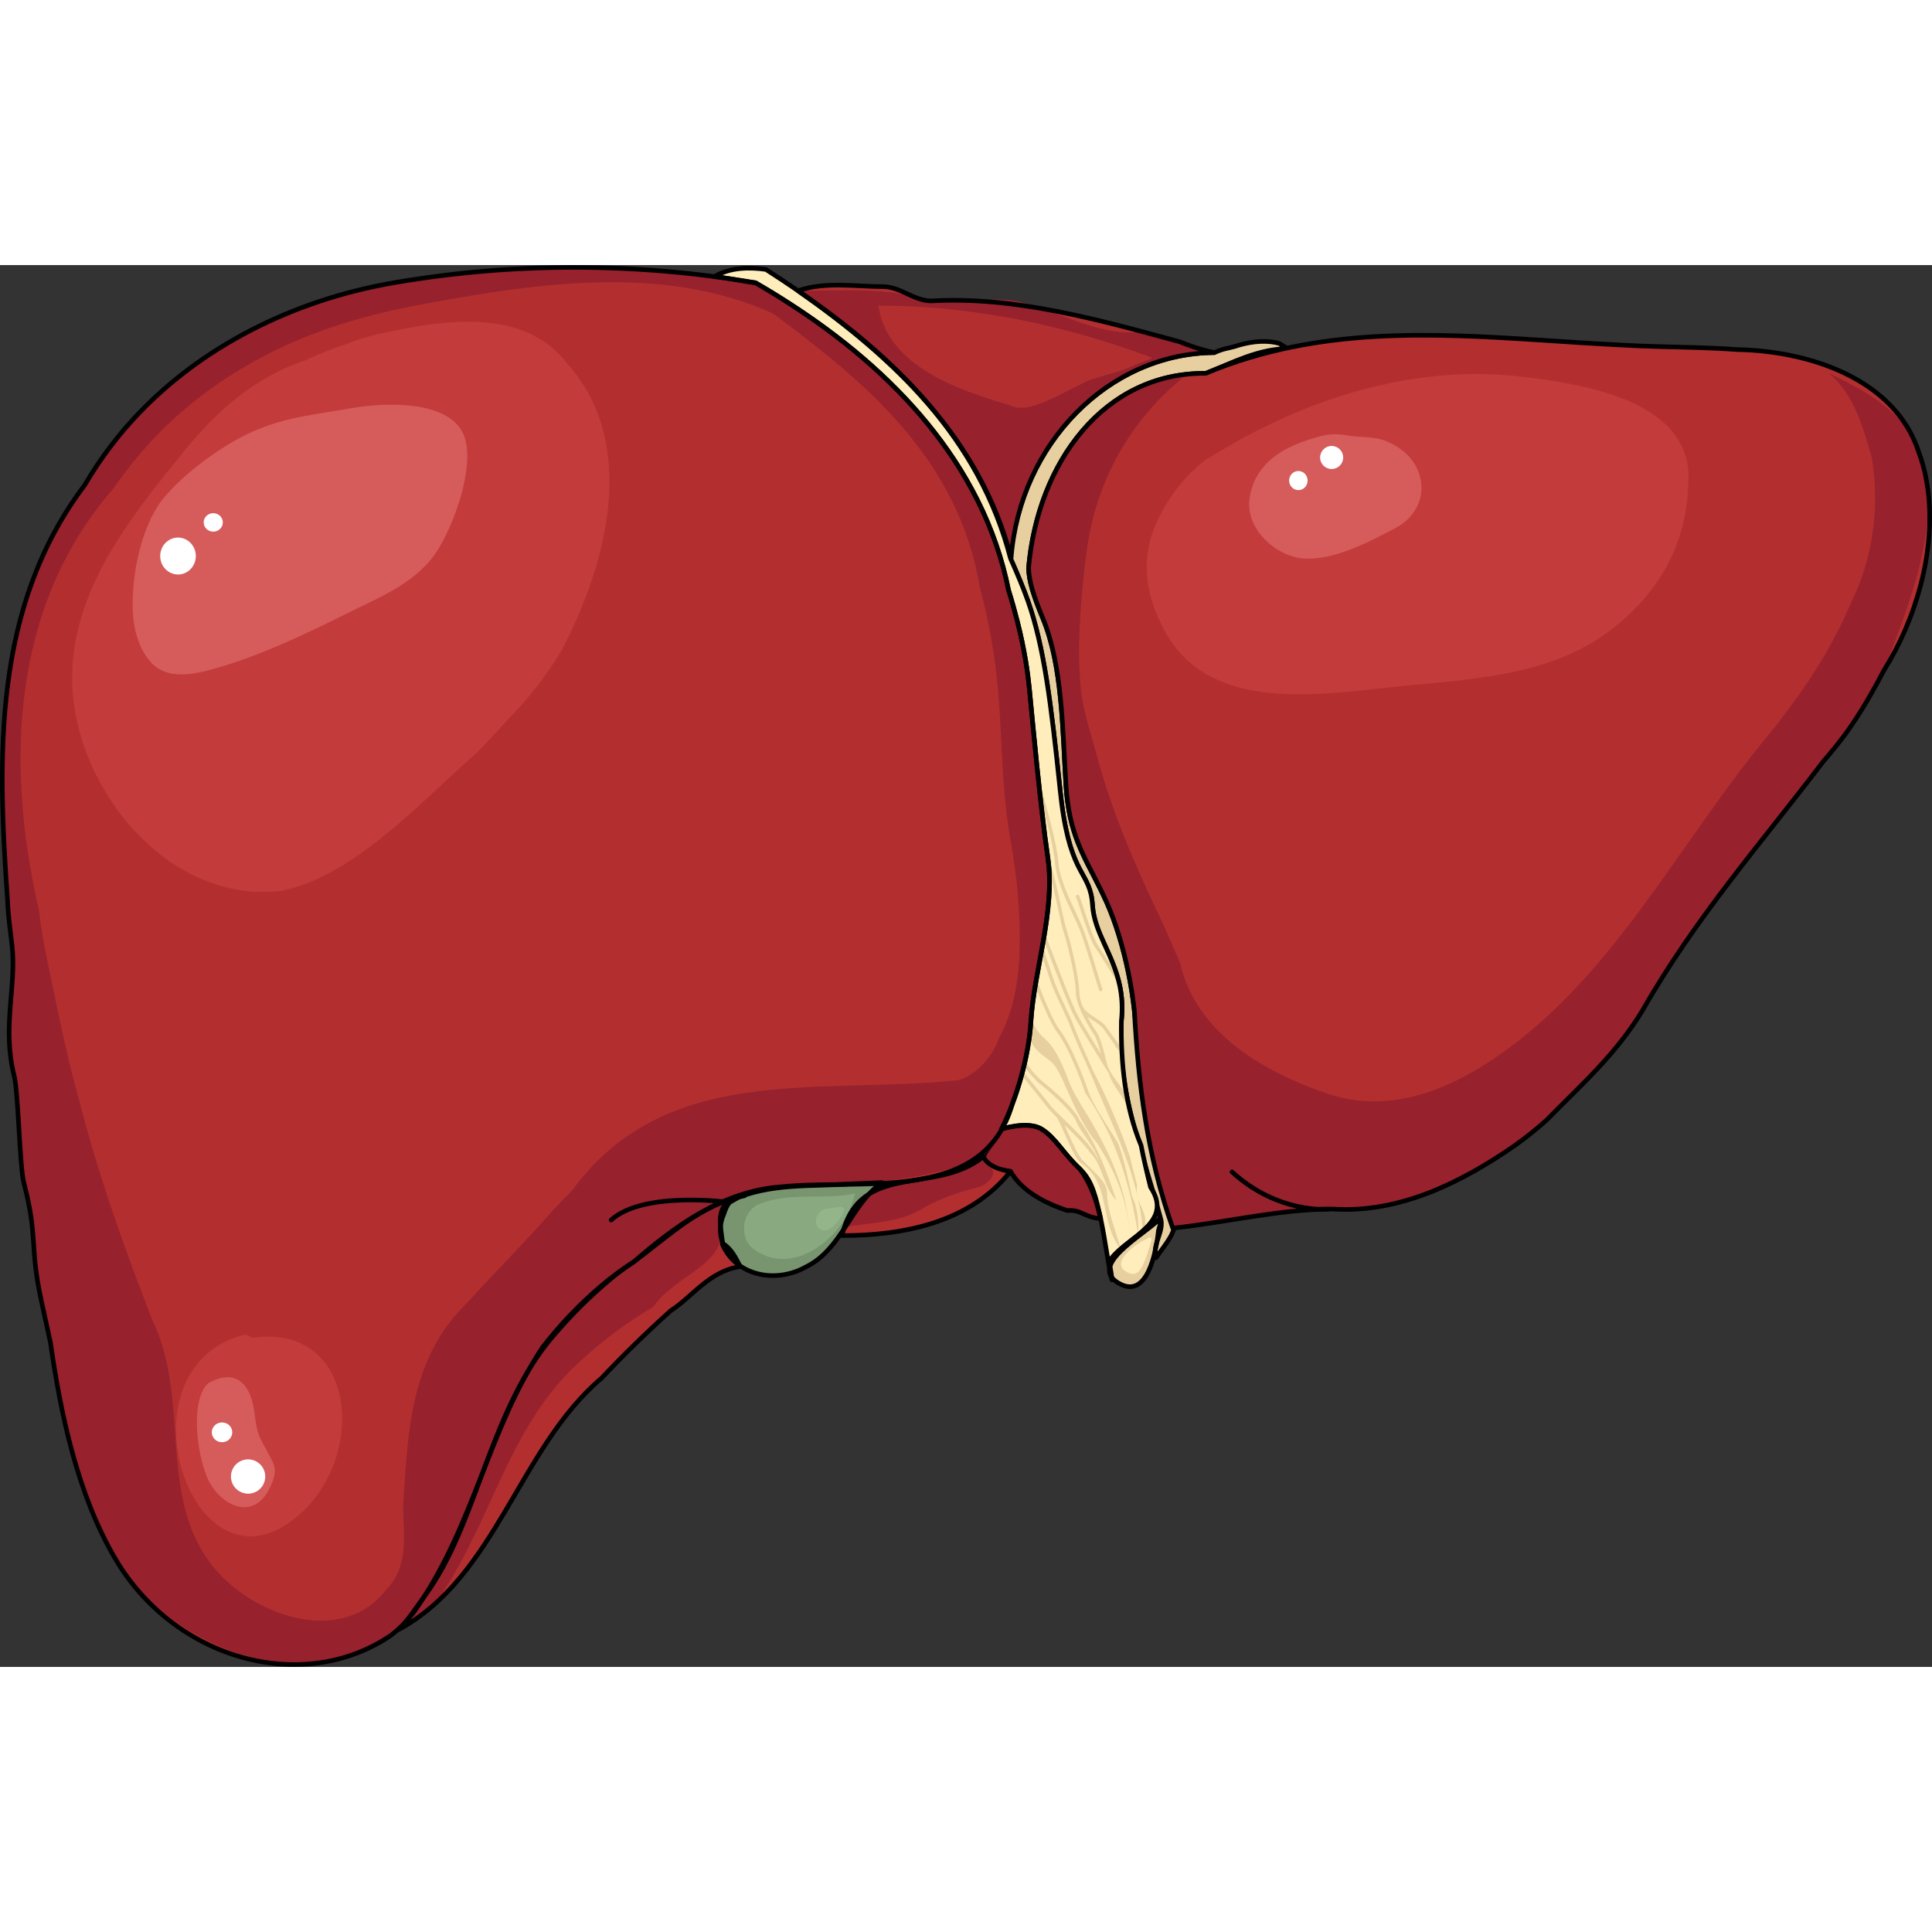 <?xml version="1.0" encoding="utf-8"?>
<!-- Created by: Science Figures, www.sciencefigures.org, Generator: Science Figures Editor -->
<svg version="1.1" id="Layer_1" xmlns="http://www.w3.org/2000/svg" xmlns:xlink="http://www.w3.org/1999/xlink" 
	 width="800px" height="800px" viewBox="0 0 466.48 338.47" enable-background="new 0 0 466.48 338.47" xml:space="preserve">
<rect x="0" y="0" width="466.48" height="338.47" fill="#333333" stroke="none"/>
<g>
	<g>
		<g>
			<path fill="#E7CFA0" d="M279.71,233.08c-0.58,5.53-2.71,16.21-9.12,13c-8.55-4.27,5.34-11.75,9.13-15.52
				C280.27,230.58,280.28,231.34,279.71,233.08z"/>
			<path fill="#E7CFA0" d="M298.15,19.64c-1.67,0.49-2.74,0.49-4.92,1.49c-25.59,0.16-46.96,22-49.25,49.68
				c1.68,3.78,3.15,7.29,4.2,10.25c3.91,11.1,5.58,24.61,7.81,45.92c0.1,1,0.21,1.94,0.33,2.85c2.36,18.26,6.94,16.39,7.47,24.77
				c0.42,6.59,4.92,11.67,6.55,19.29c0.54,2.54,0.77,5.36,0.42,8.62c-1.24,16.58,5.17,31.53,9.44,47.55
				c1.07,3.21-2.14,6.41-1.07,9.61c2.14-3.21,5.34-6.41,4.27-9.61c-7.48-16.02-7.48-33.11-9.53-50.15c-0.33-3-0.82-6.09-1.45-9.14
				c-1.26-6.12-3.07-12.12-5.3-17.07c-3.97-8.82-7.96-13.6-9.36-24.09c-0.18-1.27-0.31-2.64-0.4-4.12
				c-0.84-13.51-0.84-28.81-5.58-40.22c-2.37-5.7-3.35-9.08-3.44-12.11c2.19-25.43,18.22-47.27,42.77-47.02
				c3.21-1.27,6.42-2.77,9.76-3.96c3.34-1.18,6.81-2.04,10.55-2.04c-1.07,0-2.14-1.15-2.77-1.29
				C306.41,18.28,302.95,18.06,298.15,19.64z"/>
			
				<path fill="none" stroke="#000000" stroke-width="1.108" stroke-linecap="round" stroke-linejoin="round" stroke-miterlimit="8" d="
				M298.15,19.64c-1.67,0.49-2.74,0.49-4.92,1.49c-25.59,0.16-46.96,22-49.25,49.68c1.68,3.78,3.15,7.29,4.2,10.25
				c3.91,11.1,5.58,24.61,7.81,45.92c0.1,1,0.21,1.94,0.33,2.85c2.36,18.26,6.94,16.39,7.47,24.77c0.42,6.59,4.92,11.67,6.55,19.29
				c0.54,2.54,0.77,5.36,0.42,8.62c-1.24,16.58,5.17,31.53,9.44,47.55c1.07,3.21-2.14,6.41-1.07,9.61c2.14-3.21,5.34-6.41,4.27-9.61
				c-7.48-16.02-7.48-33.11-9.53-50.15c-0.33-3-0.82-6.09-1.45-9.14c-1.26-6.12-3.07-12.12-5.3-17.07
				c-3.97-8.82-7.96-13.6-9.36-24.09c-0.18-1.27-0.31-2.64-0.4-4.12c-0.84-13.51-0.84-28.81-5.58-40.22
				c-2.37-5.7-3.35-9.08-3.44-12.11c2.19-25.43,18.22-47.27,42.77-47.02c3.21-1.27,6.42-2.77,9.76-3.96
				c3.34-1.18,6.81-2.04,10.55-2.04c-1.07,0-2.14-1.15-2.77-1.29C306.41,18.28,302.95,18.06,298.15,19.64z"/>
			<path fill="#FFEEBC" d="M275.51,212.54c-3.85-9.18-4.92-19.86-4.75-30.03c0.35-3.26,0.12-6.08-0.42-8.62
				c-1.63-7.62-6.13-12.7-6.55-19.29c-0.53-8.38-5.12-6.51-7.47-24.77c-0.12-0.9-0.23-1.85-0.33-2.85
				c-2.23-21.31-3.91-34.82-7.81-45.92c-1.05-2.97-2.52-6.48-4.2-10.25c-7.54-29.05-28.2-48.72-51.28-64.6
				c-2.56-1.76-5.16-3.48-7.77-5.16c-4-0.56-8.52-0.55-12.48,1.73c3.94,0.41,7.45,1.25,9.96,1.49c2.76,1.6,5.51,3.27,8.23,5.03
				c24.46,15.77,46.71,38.4,52.89,69.23c0.84,2.69,1.54,5.2,2.13,7.54c1.77,7,2.51,12.4,2.89,16.21c0.75,7.6,2.6,28.01,4.46,40.82
				c1.86,12.8-3.35,27.21-4.1,39.62c-0.24,4.02-1.06,8.62-2.31,13.15c-0.62,2.27-1.35,4.52-2.16,6.67
				c-0.81,2.15-1.71,4.21-2.67,6.08c0,0,6.4-2.09,9.75,0.01c3.35,2.09,5.3,5.99,9.2,9.59c5.59,7.56,5.59,17.18,7.73,26.79
				c0-2.14-1.07-4.27,0-5.34c4.27-5.34,14.96-8.55,9.34-17.05C276.92,219.18,276.05,215.33,275.51,212.54z"/>
			<path fill="#97212D" d="M265.76,230.21c-3.72-0.15-4.79-2.28-8.04-1.92c-2.2-0.72-4.59-1.69-6.81-2.97
				c-2.23-1.28-4.29-2.88-5.83-4.86c-0.4-0.52-0.77-1.06-1.09-1.63c0,0-5.13-0.47-6.62-3.52v-0.01c1.55-1.71,3.05-4,4.4-6.66
				c0,0,6.4-2.1,9.75,0c3.35,2.09,5.3,5.99,9.2,9.59C263.89,221.17,264.67,225.55,265.76,230.21z"/>
			
				<path fill="none" stroke="#000000" stroke-width="1.108" stroke-linecap="round" stroke-linejoin="round" stroke-miterlimit="8" d="
				M265.76,230.21c-3.72-0.15-4.79-2.28-8.04-1.92c-2.2-0.72-4.59-1.69-6.81-2.97c-2.23-1.28-4.29-2.88-5.83-4.86
				c-0.4-0.52-0.77-1.06-1.09-1.63c-2.24-0.51-6.51-0.51-6.51-3.72c1.07-2.14,3.21-4.27,4.3-6.49c0,0,6.4-2.09,9.75,0.01
				c3.35,2.09,5.3,5.99,9.2,9.59C263.89,221.17,264.67,225.55,265.76,230.21z"/>
			<path fill="#B32F2F" d="M243.98,218.82c-9.71,12.3-25.74,15.51-40.69,15.51c4.27-18.16,22.43-9.61,34.13-19.05
				C238.87,218.34,243.98,218.82,243.98,218.82z"/>
			<path fill="#B32F2F" d="M174.62,236.3c1.97,1.24,3.03,3.38,4.1,5.51c-7.48,1.07-11.75,7.48-16.73,10.61
				c-2.99,2.68-5.86,5.37-8.65,8.09c-2.79,2.72-5.48,5.46-8.1,8.24c-19.93,16.86-25.38,47.83-48.88,60.65
				c2.14-2.14,6.52-4.27,7.59-6.41c10.68-21.36,13.89-44.87,28.52-63.11c2.01-2.42,4.1-4.77,6.28-7.02
				c2.18-2.25,4.45-4.41,6.81-6.46c2.36-2.05,4.84-3.98,7.49-5.75c8.58-6.34,16.05-13.81,26.74-15.95c-3.2,0-4.27,2.14-5.01,4.42
				C173.8,231.3,173.55,233.91,174.62,236.3z"/>
			<path fill="#B32F2F" d="M293.22,21.14c-25.59,0.14-46.95,21.98-49.09,49.57c-7.48-28.74-29.14-48.79-51.04-64.64
				c6.41-2.3,13.65-0.88,20.06-0.88c4.27,0,7.48,3.45,11.75,3.45c20.3-1.15,40.59,4.6,59.91,9.86
				C287.06,19.38,289.4,20.3,293.22,21.14z"/>
			<path fill="#B32F2F" d="M283.16,232.52c-6.16-17.41-8.3-34.5-9.28-52.61c-0.33-3-0.82-6.09-1.45-9.14
				c-1.26-6.12-3.07-12.12-5.3-17.07c-3.97-8.82-7.96-13.6-9.36-24.09c-0.18-1.27-0.31-2.64-0.4-4.12
				c-0.84-13.51-0.84-28.81-5.58-40.22c-2.37-5.7-3.35-9.08-3.44-12.11c2.19-25.43,18.22-47.27,42.77-47.02
				c3.63-1.52,7.28-2.81,10.93-3.89c26.3-7.81,53.08-5.17,79.86-3.49c3.35,0.21,6.7,0.4,10.04,0.57c5.71,0.34,11.86,0.4,18.11,0.6
				c3.12,0.1,6.27,0.24,9.37,0.47c16.73,0.29,38.09,6.7,43.93,24.98c1.02,2.79,1.71,5.71,2.12,8.7
				c2.02,14.94-2.94,31.61-10.62,43.79c-1.18,2.29-2.42,4.55-3.72,6.77c-1.3,2.22-2.66,4.39-4.1,6.51
				c-2.11,3.11-4.46,5.97-6.87,8.77c-14.68,19.34-30.71,37.5-43.52,59.93c-6.41,10.68-14.96,18.16-23.2,26.57
				c-2.46,2.2-5.03,4.26-7.7,6.16c-12.9,8.93-27.86,16.4-43.88,15.34c-12.82,0-25.64,3.2-38.66,4.61L283.16,232.52z"/>
			<path fill="#97212D" d="M464.98,51.19c-0.39-1.92-0.9-3.8-1.56-5.63c-0.47-1.27-0.97-2.52-1.39-3.59
				c-0.01-0.02-0.02-0.04-0.03-0.06c-4.85-8.04-11.96-11.62-20.5-15.88c6.41,5.34,8.55,13.89,10.52,20.83
				c0.46,2.96,0.69,5.95,0.71,8.92c0.06,8.92-1.84,17.73-5.77,25.66c-1.12,2.71-2.39,5.36-3.78,7.94c-1.14,2.25-2.4,4.47-3.75,6.68
				c-1.68,2.76-3.51,5.49-5.42,8.17c-1.91,2.68-3.91,5.33-5.95,7.92c-22.88,27.1-38.9,61.28-69.16,80.63
				c-2.31,1.47-4.68,2.83-7.09,4.02c-9.65,4.77-20.34,6.9-31.02,3.34c-16.02-5.34-32.05-14.96-35.81-31.52
				c-1.63-3.73-3.2-7.56-4.96-11.24c-5.97-12.45-11.52-25.36-15.14-38.8c-1.57-5.82-3.5-11.17-4.01-17.21
				c-0.61-7.27-0.28-14.48,0.36-21.75c0.3-3.49,0.64-6.84,1.1-10.1c2.1-17.2,10.65-32.14,23.46-42.48c-3.53,0.18-6.81,0.9-9.86,2.07
				c-7.34,3.14-13.43,8.58-18.02,15.49c-5.34,8.28-8.56,18.52-9.56,28.56c0.1,3.03,1.07,6.41,3.44,12.11
				c4.74,11.41,4.74,26.71,5.58,40.22c0.09,1.48,0.22,2.84,0.4,4.12c1.4,10.49,5.39,15.27,9.36,24.09
				c2.23,4.95,4.04,10.96,5.3,17.07c0.63,3.06,1.12,6.14,1.45,9.14c0.98,18.11,3.12,35.2,9.28,52.61l0.04,0.01
				c13.02-1.4,25.84-4.61,38.66-4.61c8.95,0.6,17.57-1.48,25.68-4.98c6.18-2.88,12.18-6.56,18.2-10.36c2.67-1.9,5.23-3.96,7.7-6.16
				c8.24-8.41,16.79-15.89,23.2-26.57c12.82-22.43,28.84-40.59,43.52-59.93c2.42-2.8,4.76-5.66,6.87-8.77
				c1.44-2.12,2.8-4.29,4.1-6.51c1.3-2.22,2.54-4.48,3.72-6.77c4.89-12.68,10.16-25.92,10.76-39.25
				C465.73,56,465.27,53.79,464.98,51.19z"/>
			<path fill="#B32F2F" d="M253,143.09c1.86,12.8-3.35,27.21-4.1,39.62c-0.24,4.02-1.06,8.62-2.31,13.15
				c-0.62,2.27-1.35,4.52-2.16,6.67c-6.96,24.32-35.81,17.91-56.1,20.04c-13.89,1.07-25.64,9.61-35.28,18.09
				c-2.98,1.86-5.71,3.93-8.27,6.13c-2.57,2.2-4.99,4.52-7.29,6.94c-2.3,2.42-4.46,4.95-6.5,7.58
				c-13.16,20.01-16.37,42.45-30.25,62.74c-1.78,2.67-3.92,4.93-6.32,6.78c-21.46,14.59-56.71,4.97-64.19-19.59
				c-5.34-17.09-15.62-34.14-18.07-51.13c-0.73-3.34-1.46-6.68-2.19-10.04c-2.92-13.41-0.74-15.25-4.25-28.59
				c-0.99-4-1.31-21.76-2.31-25.72c-3-11.9,0.64-21.74-0.53-31.57c-0.4-3.33-0.97-7.68-1.05-10.53
				C-0.64,118.61-1.81,82.65,20.46,53.1c1.86-3.17,3.89-6.23,6.1-9.14C41.1,24.68,62.73,12.09,85.59,6.28
				c3.26-0.83,6.55-1.52,9.85-2.08c28.8-4.88,57.64-4.88,86.96,0.06c2.76,1.6,5.51,3.27,8.23,5.03
				c24.46,15.77,46.71,38.4,52.89,69.23c0.84,2.69,1.54,5.2,2.13,7.54c1.77,7,2.51,12.4,2.89,16.21
				C249.28,109.88,251.13,130.28,253,143.09z"/>
			<path fill="#E7CFA0" d="M267.2,184.05c-0.65-0.98-1.74-1.68-2.8-2.36c-1.21-0.78-2.46-1.58-3.01-2.77
				c-0.47-1.19-0.78-2.32-0.78-3.21c-0.01-3.04-1.69-10.9-3.01-14.96c-0.41-1.27-0.86-3.37-1.38-5.8c-0.86-4.05-1.9-8.87-3.24-11.95
				c0,0.03,0.01,0.06,0.01,0.09c0.16,1.1,0.25,2.21,0.31,3.33c0.81,2.69,1.49,5.9,2.1,8.73c0.52,2.46,0.98,4.57,1.41,5.89
				c1.3,3.99,2.95,11.7,2.96,14.66c0,1.01,0.34,2.26,0.84,3.53c0,0.01,0,0.03,0.01,0.04c0.01,0.02,0.02,0.03,0.03,0.04
				c1.04,2.63,2.73,5.38,3.48,6.46c0.58,0.83,1.23,2.97,1.69,4.72c-2.29-3.71-4.75-7.73-5.64-9.41c-1.38-2.6-4.25-10.15-5.96-14.67
				l-0.34-0.89c-0.52-1.37-1.1-2.83-1.68-4.1c-0.08,0.52-0.17,1.04-0.26,1.56c0.37,0.87,0.76,1.83,1.16,2.88l0.34,0.89
				c1.72,4.53,4.6,12.13,6.01,14.77c0.64,1.2,2.06,3.58,3.65,6.18c1.59,2.6,3.35,5.44,4.67,7.57c0.68,2.73,3.89,5.94,4.96,9.14
				c0-5.34-4.27-7.48-5.47-11.61c-0.15-0.7-1.35-5.99-2.46-7.58c-0.58-0.84-1.43-2.21-2.21-3.73c0.45,0.33,0.92,0.64,1.39,0.95
				c1.03,0.66,2,1.29,2.54,2.11c0.49,0.75,1.47,2.09,2.6,3.65c0.4,1.25,1.47,1.25,1.47,2.32c0-1.07,0-2.14-0.81-2.88
				C268.7,186.18,267.68,184.78,267.2,184.05z M254.75,144.53c0.28,3.8,2.66,8.83,4.39,12.5c0.61,1.28,1.13,2.39,1.48,3.25
				c0.97,2.41,2.79,8.41,3.88,12c0.44,1.45,0.76,2.5,0.87,2.79c0.06,0.18,0.22,0.29,0.39,0.29c0.05,0,0.1-0.01,0.15-0.03
				c0.21-0.09,0.32-0.35,0.24-0.58c-0.1-0.28-0.42-1.33-0.85-2.75c-1.09-3.6-2.92-9.62-3.91-12.07c-0.35-0.89-0.88-2.01-1.5-3.3
				c-1.7-3.6-4.03-8.54-4.3-12.16c-0.35-4.69-3.03-14.04-4.03-17.56l-0.21-0.72c-0.16-0.57-0.41-1.51-0.7-2.66
				c0.18,1.75,0.38,3.51,0.57,5.26C252.39,132.96,254.45,140.52,254.75,144.53z M260.88,155.71c1.03,3.12,2.43,7.39,3.42,8.86
				c1.16,1.72,4.08,6.32,6.07,9.55c-0.2-0.97-0.45-1.9-0.73-2.8c-1.77-2.83-3.73-5.9-4.66-7.28c-0.92-1.37-2.36-5.74-3.31-8.63
				c-0.8-2.44-1.01-3.03-1.19-3.23c-0.16-0.18-0.44-0.2-0.6-0.02c-0.17,0.17-0.18,0.44-0.02,0.62
				C259.99,152.98,260.44,154.37,260.88,155.71z M263.14,217.86c-0.68-0.65-1.32-1.26-1.84-1.85c-1.09-1.21-2.49-4.36-3.6-6.89
				c-0.26-0.58-0.48-1.09-0.69-1.54c2.3,2.24,4.91,4.84,6.1,6.62c3.21,3.04,3.21,8.38,6.42,11.59c-2.14-6.41-4.27-12.82-8.94-19.44
				c-0.96-2.49-6.16-7.09-8.77-9.18c-1.59-1.26-3.32-3.4-4.32-4.92c-0.08,0.37-0.18,0.75-0.27,1.12c1.15,1.64,2.79,3.49,4.08,4.53
				c2.96,2.36,7.67,6.66,8.5,8.8c0.4,1.03,1.23,2.24,2.19,3.63c1.23,1.79,2.6,3.8,3.22,5.73c-0.45-0.8-0.92-1.61-1.43-2.38
				c-1.35-2.04-4.43-5.03-6.9-7.43c-1.46-1.42-2.72-2.64-3.16-3.22c-0.87-1.15-4.65-5.8-6.8-8.46c-0.09,0.35-0.17,0.7-0.26,1.05
				c2.2,2.71,5.62,6.93,6.42,7.98c0.34,0.44,1.04,1.16,1.95,2.06v0c0.35,0.34,1.14,2.13,1.91,3.86c1.21,2.72,2.57,5.8,3.76,7.12
				c7.76,4.88,4.55,14.49,9.89,20.9c-1.07-4.27-3.21-8.54-3.3-13.78C267.12,221.68,265.1,219.73,263.14,217.86z M258.51,198.11
				c-1.11-2.6-2.98-8.6-6.32-11.4c-1.34-1.12-2.43-2.8-3.25-4.41c-0.01,0.14-0.03,0.28-0.04,0.41c-0.08,1.25-0.22,2.56-0.41,3.9
				c1.73,4.14,4.6,4.54,6.27,6.84c1.22,1.7,2.45,4.8,4.05,8.29c1.6,3.49,3.57,7.35,6.29,10.59c4.42,7.05,7.63,14.53,7.63,23.08
				c0-11.75-5.34-22.43-11.12-31.71C260.23,201.47,259.07,199.41,258.51,198.11z M272.87,215.44c-2.28-6.74-5.48-14.22-8.95-20.93
				c-1.71-3.83-4.04-9.08-4.64-10.76c-0.41-1.16-1.25-2.96-2.14-4.87c-1.11-2.37-2.36-5.06-2.87-6.72
				c-0.26-0.83-0.67-2.07-1.14-3.46c-0.45-1.33-0.96-2.84-1.42-4.3c-0.1,0.58-0.21,1.17-0.31,1.76c0.32,0.97,0.64,1.93,0.95,2.85
				c0.47,1.39,0.88,2.61,1.13,3.44c0.53,1.72,1.74,4.32,2.92,6.84c0.88,1.89,1.71,3.67,2.11,4.79c0.61,1.71,2.96,6.98,4.67,10.83
				c5.29,12.73,11.7,24.48,12.77,38.37c2.14-4.27-2.14-6.41-1.39-11.04C273.73,218.94,273.06,216.2,272.87,215.44z M269.86,211.86
				c-2.48-4.23-5.68-8.5-7.05-12.29c-0.45-1.35-1.48-4.17-2.75-7.11c-1.27-2.94-2.78-6-4.21-7.84c-1.61-2.08-3.96-7.88-5.6-12.27
				c-0.1,0.55-0.19,1.11-0.28,1.66c1.62,4.22,3.71,9.21,5.24,11.19c1.39,1.79,2.87,4.79,4.11,7.68c1.25,2.88,2.25,5.66,2.7,6.99
				c7.5,10.97,10.7,21.65,12.84,34.47c0-3.21,0-6.41-1.61-9.68C272.8,222.42,271.24,214.87,269.86,211.86z"/>
			<path fill="#97212D" d="M253,143.09c-1.86-12.81-3.72-33.22-4.46-40.82c-0.37-3.81-1.12-9.21-2.89-16.21
				c-0.59-2.33-1.29-4.85-2.13-7.54c-6.18-30.83-28.43-54.39-52.89-69.51c-2.72-1.68-5.46-3.26-8.23-4.75
				c-29.32-6.01-58.16-4.94-86.96,0.35c-3.3,0.59-6.59,1.3-9.85,2.14C62.73,12.62,41.1,24.68,26.56,43.96
				c-2.21,2.91-4.24,5.96-6.1,9.14C-1.81,82.65-0.64,119.68,1.84,153.67c0.07,2.84,0.65,7.2,1.05,10.53
				c1.17,9.83-2.47,19.67,0.53,31.57c1,3.96,1.32,21.72,2.31,25.72c3.51,13.35,1.33,15,4.25,28.26c0.73,3.31,1.47,6.62,2.2,9.93
				c3.5,22.76,7.37,51.56,29.81,67.58c14.96,10.68,37.39,16.02,52.44,3.57c2.4-1.85,4.54-4.11,6.32-6.78
				c13.89-20.3,17.09-42.73,30.25-62.74c2.04-2.63,4.2-5.16,6.5-7.58c2.3-2.42,4.72-4.74,7.29-6.94c2.57-2.2,5.3-4.26,8.27-6.13
				c21.39-24.5,55.58-13.81,82.28-24.5c5.34-2.14,6.41-8.55,9.1-13.63c0.81-2.15,1.54-4.41,2.16-6.67
				c1.25-4.54,2.07-9.14,2.31-13.15C249.65,170.3,254.86,155.89,253,143.09z M241.13,186.78c-1.52,4.82-6.86,10.16-11.13,10.16
				c-33.12,3.21-69.43-4.27-91.97,26.61c-1.72,1.73-3.42,3.48-5.09,5.28c-4.3,4.95-8.94,9.76-13.51,14.58
				c-2.28,2.41-4.55,4.83-6.74,7.26c-11.47,11.15-13.69,25.35-14.78,40.16c-0.22,2.96-0.39,5.95-0.59,8.95
				c0.22,7.19,1.28,14.67-4.06,20.01c-10.68,13.89-32.05,6.41-41.66-5.34c-13.89-17.09-5.34-40.59-14.96-60.06
				c-1.3-3.38-2.59-6.77-3.86-10.16c-5.06-13.58-9.72-27.3-13.37-41.42c-0.84-3-1.63-6.02-2.37-9.05
				c-2.22-9.09-4.05-18.32-5.95-27.47c-0.7-3.36-1.25-6.85-1.67-10.4C1.4,121.1,2.46,82.65,27.32,54.01
				c1.92-2.73,3.88-5.33,5.95-7.79c14.42-17.27,34.1-28.19,55.48-33.82c3.5-0.93,7.05-1.73,10.61-2.44
				c28.09-5.29,60.14-10.63,87.28,1.74c2.79,2.08,5.58,4.18,8.33,6.32c19.25,14.96,37,32.46,41.61,59.77
				c0.71,2.65,1.34,5.33,1.9,8.02c0.56,2.69,1.04,5.39,1.46,8.08c2.32,14.95,1.37,30.25,4.06,45.04c1.58,8.71,2.42,17.91,2.17,26.78
				c-0.11,3.98-0.57,7.81-1.39,11.37C243.94,180.64,242.74,183.91,241.13,186.78z"/>
			<path fill="#FFEEBC" d="M276.98,235.08c-3.19,1.39-8.53,5.67-5.33,7.8c3.21,2.14,4.27-1.07,5.33-4.03
				C277.43,236.95,279.06,233.81,276.98,235.08z"/>
			<path fill="#97212D" d="M239.77,218.99c-0.01-0.42-0.13-0.82-0.29-1.21c-0.19-0.47-0.42-0.69-0.77-1.03
				c-0.36-0.35-0.65-0.77-1.14-0.93c-0.62-0.2-1.32,0.05-1.88,0.33c-0.64,0.32-1.26,0.71-1.86,1.09c-0.57,0.36-1.23,0.73-1.89,0.88
				c-0.58,0.13-1.09,0.27-1.65,0.49c-1.44,0.55-2.94,0.97-4.47,1.2c-1.23,0.18-2.43,0.45-3.66,0.66c-1.41,0.24-2.83,0.58-4.22,0.9
				c-0.72,0.17-1.46,0.32-2.15,0.6c-0.75,0.3-1.52,0.28-2.24,0.65c-0.85,0.44-1.67,0.92-2.45,1.46c-1.57,1.08-3,2.37-4.18,3.85
				c-0.51,0.64-0.98,1.32-1.41,2.03c-0.21,0.36-0.41,0.72-0.6,1.09c-0.07,0.14-0.43,1.14-0.54,1.16c6.41-1.07,12.82-1.07,18.16-4.27
				c3.5-2.1,7.41-3.56,11.31-4.68c0.89-0.25,1.78-0.49,2.67-0.72c0.81-0.21,1.32-0.59,1.93-1.16c0.55-0.5,1.12-1.02,1.28-1.77
				C239.76,219.39,239.78,219.19,239.77,218.99z"/>
			<path fill="#97212D" d="M132.61,258.22c-11.58,15.64-18.52,33.69-24.92,51.85c-3.21,6.41-8.13,13.8-11.33,19.34
				c1.4-0.8,7.46-4.97,8.53-6.04c13.89-19.23,17.21-42.03,34.64-58.18c2.71-2.54,5.56-4.96,8.59-7.23c3.03-2.28,6.22-4.42,9.61-6.41
				c6.04-8.67,18.86-9.73,16.72-22.55c0-2.14,2.14-4.27,5.34-4.27c-13.89,3.21-22.43,13.89-33.63,21.81
				c-2.34,1.82-4.66,3.54-6.63,5.39C137.28,253.89,134.99,255.96,132.61,258.22z"/>
			<g>
				<path fill="#789570" d="M212.92,221.53c-7.5,5.33-9.63,16.01-18.18,20.28c-7.48,4.27-17.09,2.14-20.3-5.34
					c0-3.2-2.14-8.54,2.14-10.68c9.61-4.27,19.23-3.21,29.04-3.96C208.15,221.74,210.58,221.65,212.92,221.53z"/>
				<path fill="#89AA80" d="M206.47,224.18c-7.45,1.61-16-0.53-23.47,2.68c-4.27,2.14-4.27,8.55-1.07,10.68
					c8.55,6.41,19.23-1.07,22.97-8.95C206.02,226.08,206.47,224.18,206.47,224.18z"/>
				<path fill="#94B58A" d="M197,230.54c-0.16,1.45,0.92,2.6,2.39,2.54c1.48-0.06,4.24-3.4,4.38-4.87c0.14-1.47-2.36-0.49-3.83-0.42
					C198.49,227.86,197.16,229.09,197,230.54z"/>
				
					<path fill="none" stroke="#000000" stroke-width="1.108" stroke-linecap="round" stroke-linejoin="round" stroke-miterlimit="8" d="
					M212.92,221.53c-7.5,5.33-9.63,16.01-18.18,20.28c-7.48,4.27-17.09,2.14-20.3-5.34c0-3.2-2.14-8.54,2.14-10.68
					c9.61-4.27,19.23-3.21,29.04-3.96C208.15,221.74,210.58,221.65,212.92,221.53z"/>
			</g>
			<path fill="#97212D" d="M276.97,15.94c-11.48,1.89-21.09-5-31.77-7.3c-6.41-1.15-13.89,1.15-20.3,0
				c-10.68-3.45-22.6-2.43-32.21-2.43c22.12,15.95,43.96,34.62,51.44,64.5c2.14-27.59,23.5-49.43,49.14-49.43
				c-3.2-1.15-5.34-2.3-8.46-2.79C282.57,17.62,280.41,16.78,276.97,15.94z M263.34,27.64c-6.39,2.84-14.94,8.59-19.21,6.29
				c-11.75-3.45-29.91-9.2-32.05-24.14c22.43,0,44.87,4.6,66.23,12.64c-3.2,1.15-5.34,2.3-8.84,3.44
				C267.29,26.5,265.08,27.09,263.34,27.64z"/>
			<path fill="#C33B3B" d="M279.37,61.92c1.43-3.04,3.07-5.73,4.91-8.1c1.83-2.37,3.85-4.43,6.02-6.22c0.85-0.7,1.94-1.24,2.88-1.82
				c22.17-13.59,48.12-21.88,74.16-18.84c13.89,1.62,40.42,5.47,40.34,24.22c-0.06,14.82-5.99,26.6-17.6,36.05
				c-14.94,12.16-34.74,12.7-53,14.59c-18.53,1.92-44.6,6.36-55.57-12.94C275.7,78.61,275.78,69.57,279.37,61.92z"/>
			<path fill="#C33B3B" d="M83.42,19.13c2.53-0.99,5.15-1.81,7.82-2.47c15.91-3.45,35.14-6.66,45.82,7.23
				c17.09,19.23,9.61,48.07-1.5,69.21c-1.86,3.12-3.92,6.09-6.14,8.91c-2.22,2.83-4.6,5.51-7.09,8.05
				c-2.33,2.59-4.73,5.15-7.19,7.65c-11.52,10.13-24.6,24.26-38.79,30.63c-2.84,1.27-5.72,2.24-8.64,2.79
				c-27.86,3.08-50.29-25.76-50.29-51.4c0-20.3,12.82-37.39,25.48-52.86c2.08-2.69,4.26-5.26,6.55-7.68
				c6.88-7.25,14.81-13.08,24.26-16.19C76.83,21.53,80.05,20.22,83.42,19.13z"/>
			
				<path fill="none" stroke="#000000" stroke-width="1.108" stroke-linecap="round" stroke-linejoin="round" stroke-miterlimit="8" d="
				M275.51,212.54c-3.85-9.18-4.92-19.86-4.75-30.03c0.35-3.26,0.12-6.08-0.42-8.62c-1.63-7.62-6.13-12.7-6.55-19.29
				c-0.53-8.38-5.12-6.51-7.47-24.77c-0.12-0.9-0.23-1.85-0.33-2.85c-2.23-21.31-3.91-34.82-7.81-45.92
				c-1.05-2.97-2.52-6.48-4.2-10.25c-7.54-29.05-28.2-48.72-51.28-64.6c-2.56-1.76-5.16-3.48-7.77-5.16
				c-4-0.56-8.52-0.55-12.48,1.73c3.94,0.41,7.45,1.25,9.96,1.49c2.76,1.6,5.51,3.27,8.23,5.03c24.46,15.77,46.71,38.4,52.89,69.23
				c0.84,2.69,1.54,5.2,2.13,7.54c1.77,7,2.51,12.4,2.89,16.21c0.75,7.6,2.6,28.01,4.46,40.82c1.86,12.8-3.35,27.21-4.1,39.62
				c-0.24,4.02-1.06,8.62-2.31,13.15c-0.62,2.27-1.35,4.52-2.16,6.67c-0.81,2.15-1.71,4.21-2.67,6.08c0,0,6.4-2.09,9.75,0.01
				c3.35,2.09,5.3,5.99,9.2,9.59c5.59,7.56,5.59,17.18,7.73,26.79c0-2.14-1.07-4.27,0-5.34c4.27-5.34,14.96-8.55,9.34-17.05
				C276.92,219.18,276.05,215.33,275.51,212.54z"/>
			
				<path fill="none" stroke="#000000" stroke-width="1.108" stroke-linecap="round" stroke-linejoin="round" stroke-miterlimit="8" d="
				M293.22,21.13c-25.59,0.16-46.96,22-49.09,49.58c-7.48-28.74-28.23-48.25-51.44-64.5c6.41-2.3,14.05-1.01,20.46-1.01
				c4.27,0,7.48,3.45,11.75,3.45c20.3-1.15,40.59,4.6,59.91,9.86C287.06,19.38,289.4,20.3,293.22,21.13z"/>
			
				<path fill="none" stroke="#000000" stroke-width="1.108" stroke-linecap="round" stroke-linejoin="round" stroke-miterlimit="8" d="
				M283.16,232.52c-6.16-17.41-8.3-34.5-9.28-52.61c-0.33-3-0.82-6.09-1.45-9.14c-1.26-6.12-3.07-12.12-5.3-17.07
				c-3.97-8.82-7.96-13.6-9.36-24.09c-0.18-1.27-0.31-2.64-0.4-4.12c-0.84-13.51-0.84-28.81-5.58-40.22
				c-2.37-5.7-3.35-9.08-3.44-12.11c2.19-25.43,18.22-47.27,42.77-47.02c3.63-1.52,7.28-2.81,10.93-3.89
				c26.3-7.81,53.08-5.17,79.86-3.49c3.35,0.21,6.7,0.4,10.04,0.57c5.71,0.34,11.86,0.4,18.11,0.6c3.12,0.1,6.27,0.24,9.37,0.47
				c16.73,0.29,38.09,6.7,43.93,24.98c1.02,2.79,1.71,5.71,2.12,8.7c2.02,14.94-2.94,31.61-10.62,43.79
				c-1.18,2.29-2.42,4.55-3.72,6.77c-1.3,2.22-2.66,4.39-4.1,6.51c-2.11,3.11-4.46,5.97-6.87,8.77
				c-14.68,19.34-30.71,37.5-43.52,59.93c-6.41,10.68-14.96,18.16-23.2,26.57c-2.46,2.2-5.03,4.26-7.7,6.16
				c-12.9,8.93-27.86,16.4-43.88,15.34c-12.82,0-25.64,3.2-38.66,4.61L283.16,232.52z"/>
			
				<path fill="none" stroke="#000000" stroke-width="1.108" stroke-linecap="round" stroke-linejoin="round" stroke-miterlimit="8" d="
				M253,143.09c1.86,12.8-3.35,27.21-4.1,39.62c-0.24,4.02-1.06,8.62-2.31,13.15c-0.62,2.27-1.35,4.52-2.16,6.67
				c-6.96,24.32-35.81,17.91-56.1,20.04c-13.89,1.07-25.64,9.61-35.28,18.09c-2.98,1.86-5.71,3.93-8.27,6.13
				c-2.57,2.2-4.99,4.52-7.29,6.94c-2.3,2.42-4.46,4.95-6.5,7.58c-13.16,20.01-16.37,42.45-30.25,62.74
				c-1.78,2.67-3.92,4.93-6.32,6.78c-21.46,14.59-52.38,5.75-66.61-18.52c-9.22-15.72-13.19-35.21-15.64-52.2
				c-0.73-3.34-1.46-6.68-2.19-10.04c-2.92-13.41-0.74-15.25-4.25-28.59c-0.99-4-1.31-21.76-2.31-25.72
				c-3-11.9,0.64-21.74-0.53-31.57c-0.4-3.33-0.97-7.68-1.05-10.53C-0.64,118.61-1.81,82.65,20.46,53.1
				c1.86-3.17,3.89-6.23,6.1-9.14C41.1,24.68,62.73,12.09,85.59,6.28c3.26-0.83,6.55-1.52,9.85-2.08
				c28.8-4.88,57.64-4.88,86.96,0.06c2.76,1.6,5.51,3.27,8.23,5.03c24.46,15.77,46.71,38.4,52.89,69.23
				c0.84,2.69,1.54,5.2,2.13,7.54c1.77,7,2.51,12.4,2.89,16.21C249.28,109.88,251.13,130.28,253,143.09z"/>
			
				<path fill="none" stroke="#000000" stroke-width="1.108" stroke-linecap="round" stroke-linejoin="round" stroke-miterlimit="8" d="
				M243.98,218.82c-9.71,12.3-25.74,15.51-40.69,15.51c4.27-18.16,22.43-9.61,34.13-19.05
				C238.87,218.34,243.98,218.82,243.98,218.82z"/>
			
				<path fill="none" stroke="#000000" stroke-width="1.108" stroke-linecap="round" stroke-linejoin="round" stroke-miterlimit="8" d="
				M174.62,236.3c1.97,1.24,3.03,3.38,4.1,5.51c-7.48,1.07-11.75,7.48-16.73,10.61c-2.99,2.68-5.86,5.37-8.65,8.09
				c-2.79,2.72-5.48,5.46-8.1,8.24c-19.93,16.86-25.38,47.83-48.88,60.65c2.14-2.14,4.76-6.18,6.19-8.1
				c12.44-16.7,15.28-43.18,29.91-61.42c2.01-2.42,4.1-4.77,6.28-7.02c2.18-2.25,4.45-4.41,6.81-6.46c2.36-2.05,4.84-3.98,7.49-5.75
				c8.58-6.34,16.05-13.81,26.74-15.95c-3.2,0-4.27,2.14-5.01,4.42C173.8,231.3,173.55,233.91,174.62,236.3z"/>
			
				<path fill="none" stroke="#000000" stroke-width="1.108" stroke-linecap="round" stroke-linejoin="round" stroke-miterlimit="8" d="
				M279.71,233.08c-0.58,5.53-2.71,16.21-9.12,13c-8.55-4.27,5.34-11.75,9.13-15.52C280.27,230.58,280.28,231.34,279.71,233.08z"/>
		</g>
		<path fill-rule="evenodd" clip-rule="evenodd" fill="#C33B3B" d="M59.14,258.23c-32.03,7.94-12.43,66.89,13.57,43.08
			c15.83-14.36,13.19-45.73-11.68-42.33"/>
		<path fill-rule="evenodd" clip-rule="evenodd" fill="#D65B5B" d="M60.87,40.26c-7.55,3.39-16.62,10.16-21.52,16.18
			c-5.35,6.75-7.57,18.42-7.31,26.79c0.13,4.37,1.35,9.31,4.38,12.67c4.04,4.47,10.69,2.9,15.91,1.4
			c10.52-3.03,21.34-8.12,31.1-13.02c7.98-4.01,16.89-7.34,22.01-15.1c4.01-6.08,9.17-20,6.78-27.49c-3-9.43-19.87-8.48-27.27-7.16
			C76.44,36.04,68.94,36.64,60.87,40.26z"/>
		<path fill-rule="evenodd" clip-rule="evenodd" fill="#D65B5B" d="M303.41,51.12c-0.85,1.54-1.44,3.29-1.72,5.28
			c-1.01,7.22,6.25,13.9,12.96,14.43c7.32,0.58,15.97-3.99,22.33-7.36c4.75-2.51,7.38-7.46,5.76-12.83
			c-1.15-3.79-4.17-6.48-7.73-8.01c-3.28-1.41-6.58-0.94-9.98-1.54c-3.82-0.68-6.25,0.13-9.93,1.37
			C310.16,44.13,305.79,46.8,303.41,51.12z"/>
		<path fill-rule="evenodd" clip-rule="evenodd" fill="#D65B5B" d="M50.16,270.05c-4.11,4.13-2.62,15.77-0.75,21.02
			c2.25,7.88,11.97,13.51,16.09,3.38c1.87-4.13,0.37-5.26-1.12-8.26c-2.25-4.13-2.25-4.13-2.99-9.39
			C60.64,270.8,57.27,265.92,50.16,270.05"/>
		<path fill-rule="evenodd" clip-rule="evenodd" fill="#FFFFFF" d="M38.68,70.25c0-2.46,1.92-4.46,4.3-4.46c2.37,0,4.3,2,4.3,4.46
			c0,2.46-1.92,4.46-4.3,4.46C40.6,74.7,38.68,72.71,38.68,70.25L38.68,70.25z"/>
		<path fill-rule="evenodd" clip-rule="evenodd" fill="#FFFFFF" d="M49.18,62.13c0-1.23,1.03-2.23,2.31-2.23
			c1.28,0,2.31,1,2.31,2.23c0,1.23-1.03,2.23-2.31,2.23C50.21,64.36,49.18,63.36,49.18,62.13L49.18,62.13z"/>
		<path fill-rule="evenodd" clip-rule="evenodd" fill="#FFFFFF" d="M51.14,281.83c0-1.32,1.1-2.39,2.47-2.39s2.47,1.07,2.47,2.39
			c0,1.32-1.1,2.39-2.47,2.39S51.14,283.15,51.14,281.83L51.14,281.83z"/>
		<path fill-rule="evenodd" clip-rule="evenodd" fill="#FFFFFF" d="M55.76,292.5c0-2.28,1.85-4.14,4.14-4.14
			c2.29,0,4.14,1.85,4.14,4.14c0,2.29-1.85,4.14-4.14,4.14C57.61,296.63,55.76,294.78,55.76,292.5L55.76,292.5z"/>
		<path fill-rule="evenodd" clip-rule="evenodd" fill="#FFFFFF" d="M311.26,52.03c0-1.28,1-2.31,2.23-2.31
			c1.23,0,2.23,1.03,2.23,2.31c0,1.27-1,2.31-2.23,2.31C312.26,54.33,311.26,53.3,311.26,52.03L311.26,52.03z"/>
		<path fill-rule="evenodd" clip-rule="evenodd" fill="#FFFFFF" d="M318.74,46.46c0-1.54,1.25-2.79,2.78-2.79
			c1.54,0,2.79,1.25,2.79,2.79c0,1.54-1.25,2.78-2.79,2.78C319.99,49.24,318.74,48,318.74,46.46L318.74,46.46z"/>
	</g>
	
		<path fill="none" stroke="#000000" stroke-width="1.108" stroke-linecap="round" stroke-linejoin="round" stroke-miterlimit="8" d="
		M320.57,227.94c0,0-11.99,1.16-23.1-8.99"/>
	
		<path fill="none" stroke="#000000" stroke-width="1.108" stroke-linecap="round" stroke-linejoin="round" stroke-miterlimit="8" d="
		M178.02,225.25l-1.87,1.06c0,0-20.69-2.89-28.58,4.25"/>
</g>
</svg>